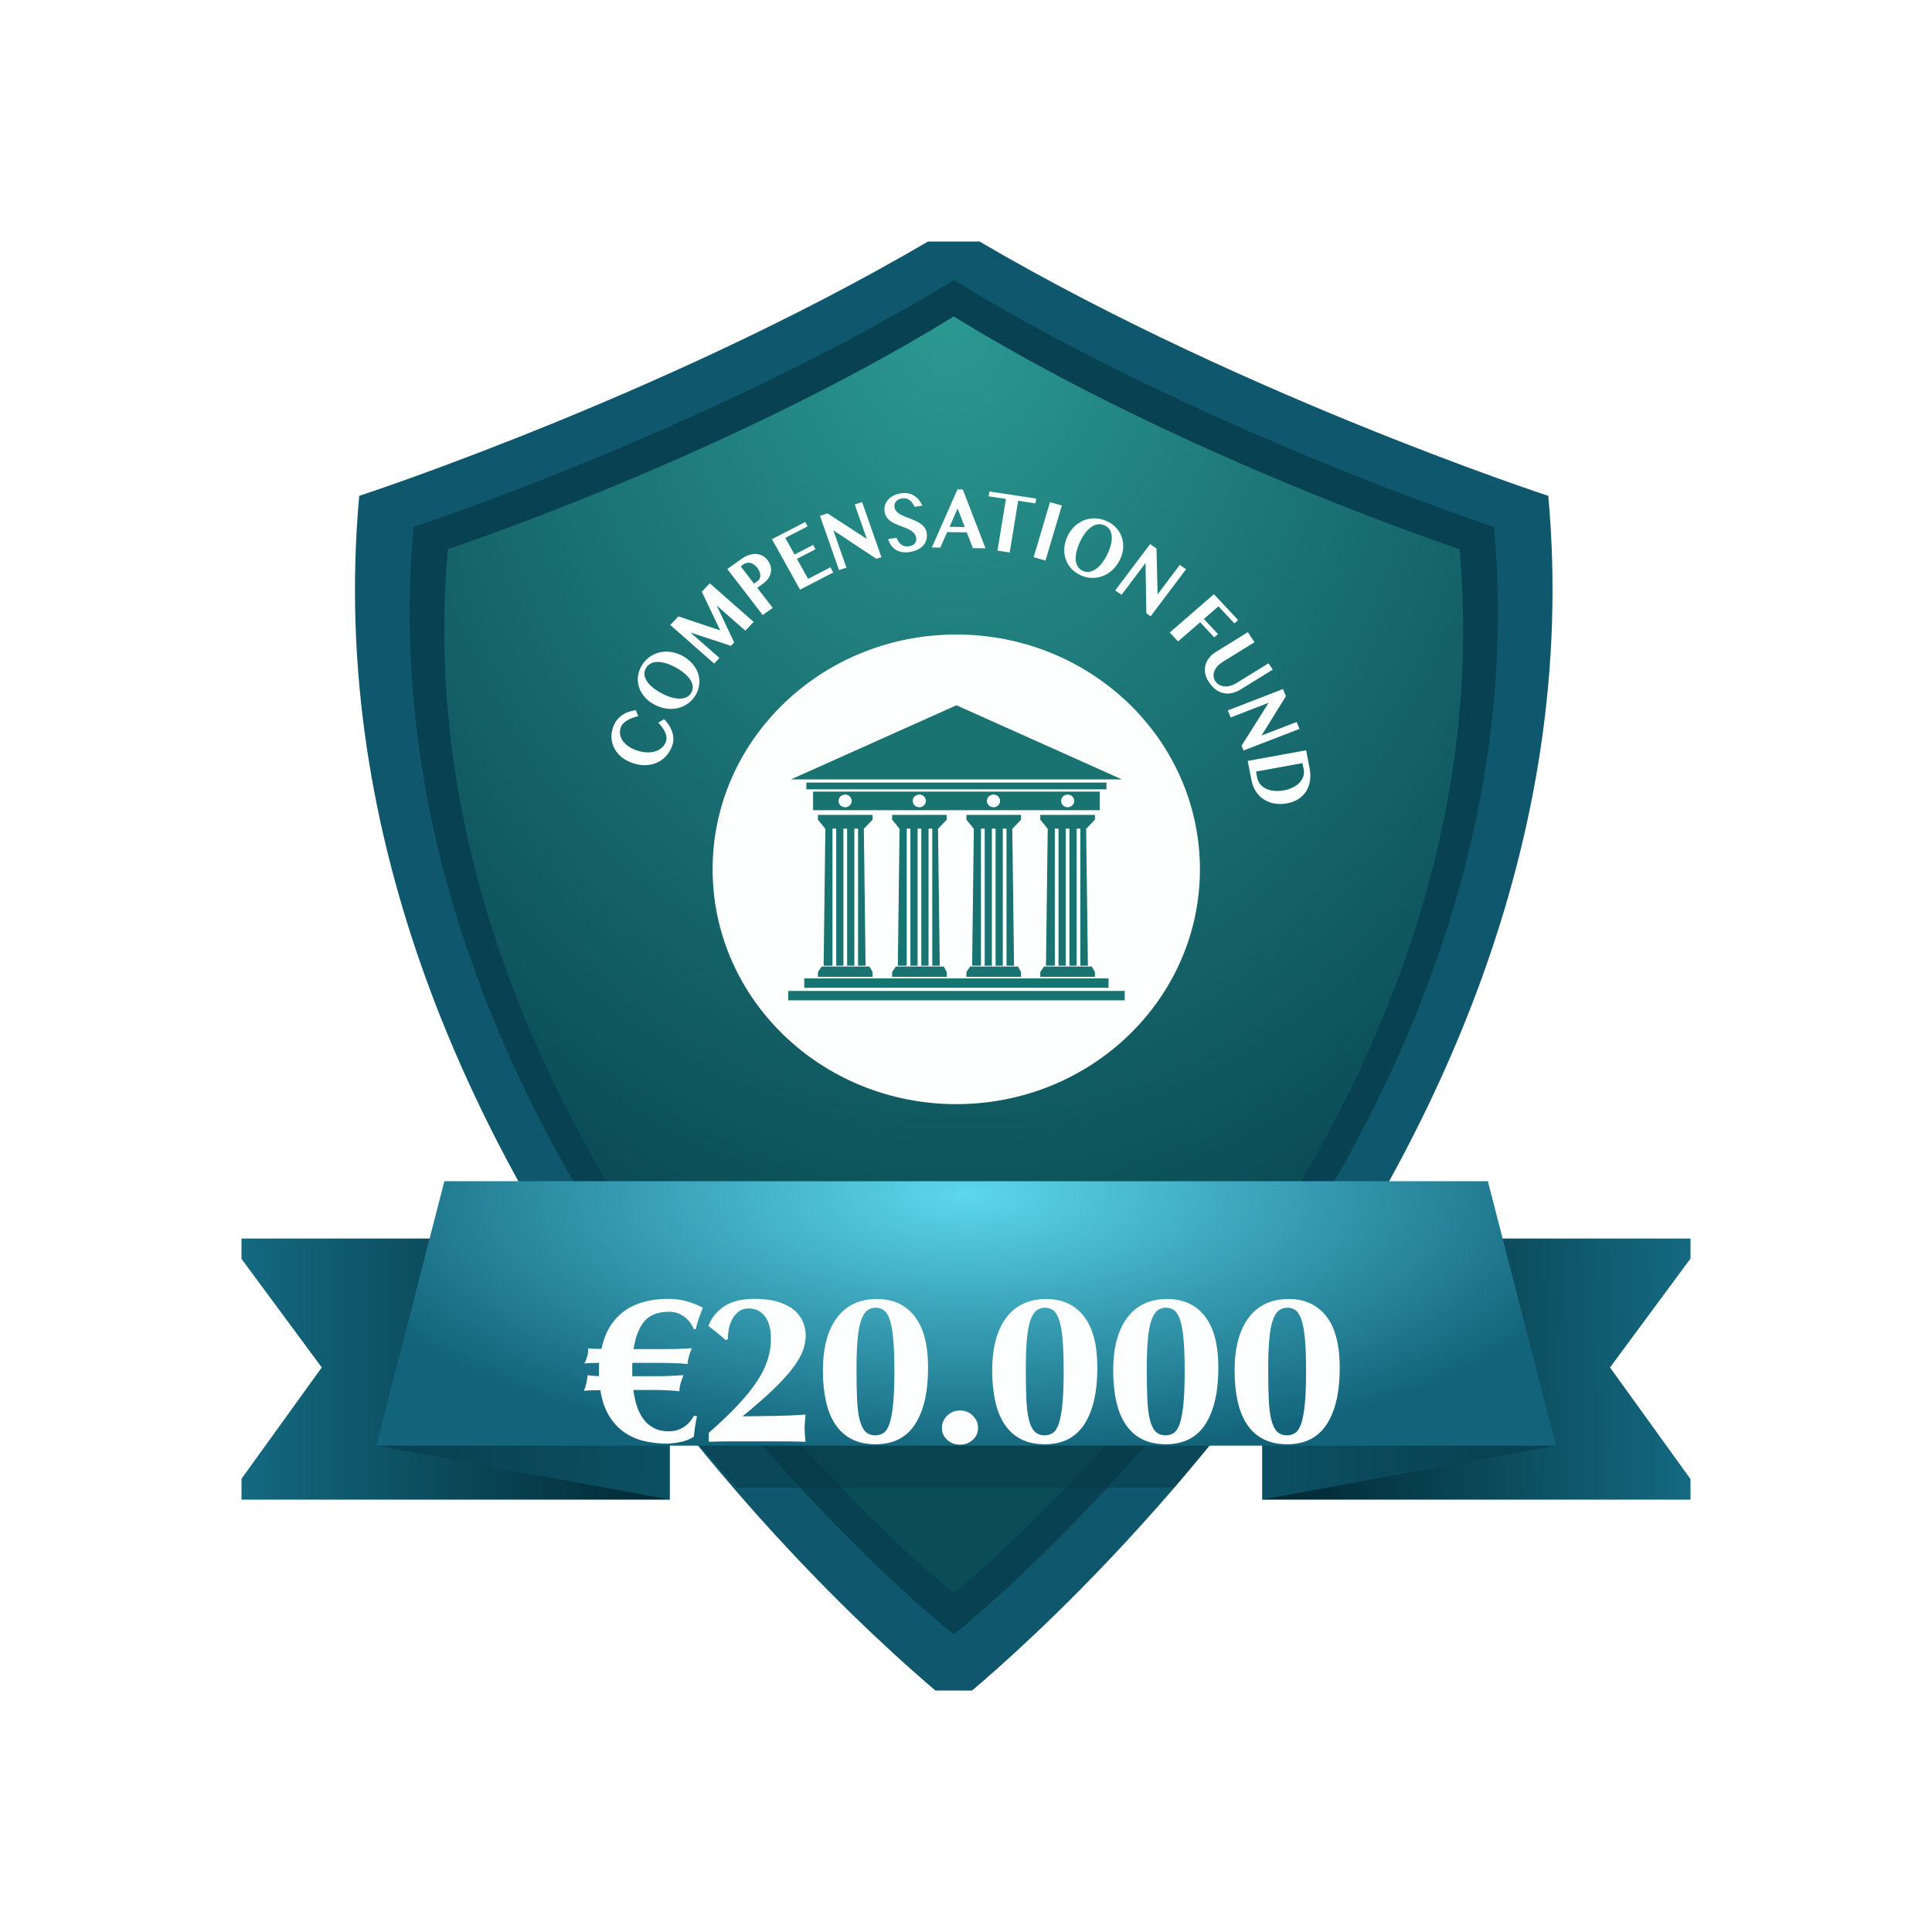 <svg width="160" height="160" viewBox="0 0 160 160" fill="none" xmlns="http://www.w3.org/2000/svg">
<path d="M0 80C0 35.817 35.817 0 80 0C124.183 0 160 35.817 160 80C160 124.183 124.183 160 80 160C35.817 160 0 124.183 0 80Z" fill="white"/>
<path d="M80 0.5C123.907 0.5 159.5 36.093 159.5 80C159.5 123.907 123.907 159.5 80 159.5C36.093 159.5 0.5 123.907 0.5 80C0.5 36.093 36.093 0.5 80 0.5Z" stroke="white" stroke-opacity="0.5"/>
<g clip-path="url(#clip0_535_28251)">
<path d="M128.222 41.065C128.222 41.065 101.259 32.243 78.986 18.729C56.714 32.243 29.75 41.065 29.75 41.065C24.539 98.539 78.986 141.255 78.986 141.255C78.986 141.255 133.433 98.539 128.222 41.065Z" fill="#0F576C"/>
<path d="M123.724 43.644C123.724 43.644 99.224 35.569 78.987 23.197C58.747 35.571 34.249 43.644 34.249 43.644C29.515 96.254 78.987 135.356 78.987 135.356C78.987 135.356 128.458 96.254 123.724 43.644Z" fill="#084151"/>
<path d="M120.877 45.479C120.877 45.479 97.935 37.868 78.984 26.211C60.034 37.871 37.092 45.479 37.092 45.479C32.658 95.06 78.984 131.912 78.984 131.912C78.984 131.912 125.311 95.06 120.877 45.479Z" fill="url(#paint0_radial_535_28251)"/>
<path d="M56.188 117.771L101.174 118.513L97.238 123.206H61.005L56.188 117.771Z" fill="#073A47" fill-opacity="0.5"/>
<g filter="url(#filter0_d_535_28251)">
<path d="M79.194 86.281C90.338 86.281 99.372 77.575 99.372 66.835C99.372 56.095 90.338 47.389 79.194 47.389C68.05 47.389 59.016 56.095 59.016 66.835C59.016 77.575 68.05 86.281 79.194 86.281Z" fill="#FDFFFF"/>
</g>
<path d="M40.398 102.57H18.754L26.646 113.247L18.754 124.193H55.453L40.398 102.57Z" fill="url(#paint1_linear_535_28251)"/>
<path d="M55.474 115.398V124.188L31.156 119.724L55.474 115.398Z" fill="url(#paint2_linear_535_28251)"/>
<path d="M119.582 102.57H141.226L133.334 113.247L141.226 124.193H104.527L119.582 102.57Z" fill="url(#paint3_linear_535_28251)"/>
<path d="M104.527 115.398V124.188L128.845 119.724L104.527 115.398Z" fill="url(#paint4_linear_535_28251)"/>
<path d="M36.801 97.82H123.218L128.862 119.722H31.156L36.801 97.82Z" fill="url(#paint5_radial_535_28251)"/>
<g filter="url(#filter1_d_535_28251)">
<path d="M52.82 59.592C53.123 59.688 53.405 59.733 53.664 59.73C53.922 59.73 54.151 59.688 54.351 59.614C54.55 59.54 54.717 59.434 54.856 59.298C54.991 59.162 55.089 59.007 55.148 58.831C55.194 58.698 55.207 58.564 55.189 58.431C55.171 58.298 55.132 58.164 55.068 58.033C55.004 57.902 54.927 57.771 54.83 57.643C54.733 57.514 54.627 57.389 54.515 57.263L54.999 56.981C55.135 57.117 55.261 57.27 55.376 57.438C55.489 57.606 55.581 57.784 55.648 57.969C55.714 58.154 55.753 58.347 55.766 58.545C55.776 58.742 55.748 58.937 55.684 59.135C55.573 59.466 55.412 59.75 55.199 59.992C54.989 60.234 54.74 60.422 54.458 60.555C54.176 60.689 53.866 60.768 53.528 60.785C53.189 60.805 52.836 60.755 52.469 60.639C52.113 60.528 51.803 60.37 51.539 60.17C51.277 59.97 51.07 59.738 50.918 59.473C50.767 59.209 50.677 58.923 50.647 58.614C50.616 58.303 50.657 57.984 50.77 57.653C50.844 57.433 50.944 57.24 51.07 57.077C51.195 56.914 51.339 56.776 51.5 56.66C51.662 56.544 51.841 56.452 52.036 56.383C52.231 56.314 52.436 56.264 52.654 56.232L52.859 56.734C52.692 56.771 52.528 56.818 52.372 56.875C52.215 56.931 52.072 56.998 51.944 57.077C51.813 57.156 51.703 57.245 51.608 57.346C51.513 57.448 51.446 57.564 51.403 57.692C51.344 57.868 51.328 58.048 51.354 58.233C51.38 58.419 51.452 58.594 51.569 58.764C51.687 58.935 51.849 59.093 52.056 59.236C52.264 59.382 52.52 59.501 52.825 59.597L52.82 59.592Z" fill="#FDFFFF"/>
<path d="M57.603 54.992C57.436 55.273 57.224 55.508 56.967 55.691C56.711 55.874 56.429 56 56.124 56.069C55.816 56.138 55.496 56.148 55.157 56.098C54.822 56.049 54.486 55.933 54.158 55.752C53.835 55.575 53.568 55.36 53.358 55.11C53.148 54.858 52.999 54.592 52.912 54.305C52.825 54.018 52.799 53.724 52.838 53.421C52.876 53.117 52.976 52.825 53.145 52.541C53.312 52.26 53.522 52.025 53.773 51.842C54.025 51.657 54.301 51.528 54.601 51.454C54.901 51.38 55.216 51.365 55.544 51.41C55.873 51.454 56.198 51.563 56.519 51.738C56.747 51.862 56.947 52.003 57.118 52.161C57.29 52.319 57.436 52.484 57.554 52.665C57.672 52.843 57.762 53.03 57.821 53.223C57.882 53.416 57.916 53.613 57.918 53.813C57.923 54.014 57.898 54.214 57.846 54.411C57.793 54.611 57.713 54.804 57.6 54.992H57.603ZM57.244 54.794C57.344 54.624 57.385 54.446 57.367 54.263C57.349 54.08 57.282 53.897 57.165 53.717C57.049 53.537 56.888 53.361 56.683 53.186C56.478 53.013 56.237 52.85 55.962 52.699C55.691 52.551 55.429 52.437 55.178 52.358C54.927 52.282 54.694 52.24 54.478 52.24C54.265 52.24 54.073 52.279 53.907 52.361C53.737 52.442 53.604 52.568 53.504 52.739C53.402 52.912 53.358 53.087 53.371 53.267C53.384 53.448 53.445 53.626 53.555 53.803C53.666 53.981 53.819 54.152 54.017 54.322C54.214 54.49 54.45 54.648 54.722 54.799C54.996 54.95 55.265 55.068 55.524 55.15C55.783 55.231 56.021 55.276 56.242 55.281C56.462 55.286 56.66 55.249 56.831 55.17C57.003 55.09 57.142 54.967 57.244 54.794Z" fill="#FDFFFF"/>
<path d="M55.51 49.18L56.184 48.469L59.642 49.622L58.12 46.423L58.779 45.727L62.413 48.923L61.724 49.652L59.353 47.567L60.801 50.625L60.535 50.907L57.184 49.805L59.581 51.912L59.143 52.377L55.508 49.18H55.51Z" fill="#FDFFFF"/>
<path d="M60.23 44.547L61.402 43.71C61.592 43.574 61.784 43.473 61.984 43.399C62.184 43.327 62.379 43.293 62.568 43.295C62.758 43.297 62.94 43.342 63.112 43.426C63.283 43.51 63.44 43.641 63.576 43.819C63.714 43.999 63.801 44.179 63.834 44.362C63.868 44.545 63.865 44.723 63.822 44.893C63.778 45.064 63.701 45.224 63.591 45.37C63.481 45.518 63.35 45.644 63.196 45.753L62.712 46.101L63.993 47.764L63.166 48.357L60.233 44.547H60.23ZM62.445 45.755L62.714 45.563C62.809 45.496 62.876 45.417 62.914 45.331C62.955 45.242 62.971 45.148 62.965 45.049C62.96 44.95 62.937 44.849 62.894 44.745C62.85 44.641 62.791 44.542 62.719 44.449C62.632 44.335 62.537 44.244 62.44 44.177C62.343 44.11 62.243 44.066 62.145 44.041C62.048 44.016 61.95 44.014 61.856 44.034C61.761 44.051 61.674 44.09 61.592 44.147L61.343 44.325L62.443 45.755H62.445Z" fill="#FDFFFF"/>
<path d="M66.683 40.65L66.883 41.009L65.034 41.965L65.801 43.343L67.336 42.55L67.536 42.908L66.001 43.701L66.924 45.359L68.772 44.403L69.01 44.83L66.255 46.253L63.93 42.073L66.685 40.65H66.683Z" fill="#FDFFFF"/>
<path d="M67.906 40.138L68.529 39.936L71.79 42.055L70.787 39.2L71.395 39.002L72.994 43.562L72.577 43.698L69.016 41.344L70.1 44.432L69.483 44.632L67.906 40.138Z" fill="#FDFFFF"/>
<path d="M75.351 43.136C75.102 43.173 74.882 43.173 74.684 43.136C74.487 43.099 74.315 43.032 74.167 42.935C74.018 42.839 73.892 42.718 73.79 42.57C73.687 42.422 73.605 42.254 73.546 42.066L74.251 41.96C74.295 42.073 74.349 42.18 74.41 42.273C74.474 42.367 74.546 42.449 74.631 42.513C74.715 42.577 74.81 42.624 74.915 42.651C75.02 42.679 75.138 42.684 75.269 42.664C75.353 42.651 75.438 42.627 75.517 42.595C75.6 42.562 75.669 42.516 75.728 42.459C75.787 42.402 75.83 42.333 75.859 42.251C75.887 42.17 75.892 42.073 75.874 41.965C75.851 41.826 75.799 41.708 75.72 41.609C75.641 41.51 75.541 41.424 75.423 41.35C75.305 41.276 75.174 41.211 75.028 41.154C74.882 41.098 74.736 41.041 74.585 40.984C74.433 40.927 74.285 40.865 74.138 40.801C73.992 40.734 73.859 40.658 73.739 40.569C73.618 40.48 73.516 40.374 73.431 40.25C73.346 40.127 73.29 39.981 73.264 39.811C73.234 39.623 73.241 39.445 73.29 39.277C73.336 39.109 73.418 38.956 73.536 38.818C73.654 38.682 73.805 38.566 73.992 38.469C74.18 38.373 74.397 38.306 74.651 38.269C74.859 38.237 75.051 38.242 75.23 38.282C75.41 38.321 75.574 38.388 75.72 38.482C75.869 38.575 75.997 38.694 76.11 38.835C76.222 38.976 76.315 39.129 76.389 39.297L75.751 39.393C75.697 39.287 75.635 39.188 75.571 39.094C75.507 39 75.433 38.921 75.348 38.855C75.264 38.788 75.169 38.741 75.061 38.711C74.954 38.682 74.828 38.677 74.687 38.699C74.554 38.719 74.446 38.756 74.364 38.808C74.282 38.859 74.215 38.921 74.169 38.99C74.123 39.06 74.095 39.134 74.082 39.213C74.069 39.292 74.069 39.366 74.082 39.438C74.103 39.561 74.154 39.67 74.233 39.761C74.313 39.853 74.415 39.934 74.536 40.006C74.656 40.077 74.792 40.142 74.941 40.201C75.09 40.26 75.241 40.319 75.394 40.379C75.548 40.438 75.702 40.502 75.851 40.571C76.002 40.641 76.138 40.72 76.261 40.809C76.384 40.898 76.489 41.004 76.576 41.122C76.661 41.241 76.717 41.382 76.743 41.542C76.774 41.733 76.768 41.915 76.725 42.091C76.681 42.264 76.602 42.422 76.487 42.565C76.371 42.708 76.215 42.827 76.025 42.926C75.833 43.024 75.607 43.094 75.343 43.133L75.351 43.136Z" fill="#FDFFFF"/>
<path d="M79.735 37.959L81.617 42.83L80.568 42.813L80.066 41.511L78.441 41.486L77.869 42.771L77.172 42.761L79.292 37.951L79.735 37.959ZM78.641 41.049L79.899 41.069L79.305 39.527L78.641 41.049Z" fill="#FDFFFF"/>
<path d="M85.817 38.711L85.751 39.111L84.32 38.894L83.618 43.177L82.606 43.024L83.308 38.741L81.875 38.523L81.942 38.123L85.815 38.713L85.817 38.711Z" fill="#FDFFFF"/>
<path d="M86.955 39.01L87.939 39.282L86.586 43.842L85.602 43.57L86.955 39.01Z" fill="#FDFFFF"/>
<path d="M89.506 45.062C89.198 44.926 88.939 44.745 88.727 44.516C88.514 44.286 88.357 44.027 88.26 43.74C88.16 43.451 88.121 43.145 88.142 42.816C88.163 42.488 88.252 42.157 88.409 41.826C88.562 41.499 88.76 41.223 89.001 41.001C89.242 40.776 89.506 40.61 89.793 40.502C90.08 40.393 90.382 40.341 90.698 40.351C91.016 40.361 91.326 40.432 91.633 40.566C91.941 40.699 92.2 40.882 92.412 41.107C92.625 41.331 92.784 41.586 92.887 41.868C92.989 42.149 93.033 42.448 93.017 42.769C93.002 43.09 92.918 43.411 92.764 43.733C92.656 43.962 92.528 44.167 92.382 44.348C92.236 44.528 92.074 44.684 91.9 44.812C91.726 44.941 91.541 45.044 91.349 45.118C91.154 45.195 90.954 45.244 90.749 45.267C90.544 45.289 90.334 45.284 90.124 45.252C89.913 45.22 89.706 45.158 89.501 45.069L89.506 45.062ZM89.677 44.699C89.862 44.78 90.049 44.805 90.236 44.77C90.423 44.736 90.605 44.654 90.782 44.528C90.959 44.402 91.126 44.229 91.287 44.017C91.449 43.804 91.595 43.56 91.726 43.281C91.856 43.006 91.949 42.745 92.007 42.498C92.067 42.248 92.084 42.021 92.067 41.816C92.049 41.611 91.99 41.43 91.892 41.277C91.792 41.124 91.651 41.005 91.467 40.924C91.279 40.842 91.092 40.815 90.908 40.842C90.723 40.872 90.544 40.946 90.37 41.067C90.198 41.188 90.031 41.351 89.877 41.559C89.721 41.764 89.578 42.003 89.449 42.278C89.319 42.554 89.221 42.824 89.157 43.078C89.096 43.335 89.073 43.567 89.085 43.78C89.101 43.992 89.157 44.177 89.252 44.335C89.349 44.493 89.49 44.614 89.677 44.699Z" fill="#FDFFFF"/>
<path d="M95.244 42.478L95.775 42.852L95.867 46.641L97.705 44.2L98.225 44.563L95.29 48.459L94.934 48.21L94.868 44.047L92.881 46.685L92.356 46.317L95.247 42.478H95.244Z" fill="#FDFFFF"/>
<path d="M102.542 48.779L102.23 49.05L100.905 47.635L99.7 48.682L100.869 49.93L100.556 50.202L99.39 48.954L97.564 50.54L96.875 49.804L100.53 46.627L102.542 48.779Z" fill="#FDFFFF"/>
<path d="M103.341 49.773L103.895 50.608L101.229 52.254C101.07 52.352 100.934 52.464 100.822 52.592C100.709 52.721 100.624 52.854 100.57 52.995C100.517 53.136 100.493 53.279 100.504 53.425C100.514 53.57 100.565 53.711 100.655 53.844C100.742 53.975 100.852 54.077 100.986 54.146C101.116 54.215 101.262 54.255 101.416 54.264C101.57 54.274 101.732 54.257 101.901 54.21C102.067 54.163 102.231 54.092 102.39 53.995L105.056 52.35L105.405 52.876L102.739 54.521C102.526 54.652 102.303 54.749 102.072 54.808C101.842 54.867 101.614 54.877 101.388 54.837C101.162 54.798 100.939 54.707 100.724 54.558C100.509 54.41 100.309 54.198 100.122 53.919C99.955 53.669 99.853 53.425 99.809 53.182C99.766 52.94 99.773 52.711 99.832 52.493C99.891 52.276 99.994 52.076 100.142 51.891C100.291 51.705 100.473 51.547 100.688 51.414L103.344 49.773H103.341Z" fill="#FDFFFF"/>
<path d="M106.25 54.489L106.494 55.077L104.476 58.333L107.38 57.211L107.619 57.784L102.984 59.575L102.82 59.18L105.063 55.623L101.923 56.836L101.68 56.253L106.248 54.486L106.25 54.489Z" fill="#FDFFFF"/>
<path d="M108.168 59.557L108.45 60.995C108.521 61.365 108.537 61.714 108.491 62.042C108.444 62.371 108.345 62.667 108.186 62.927C108.027 63.188 107.814 63.406 107.542 63.584C107.27 63.762 106.948 63.885 106.571 63.954C106.23 64.016 105.902 64.021 105.581 63.972C105.263 63.92 104.971 63.816 104.707 63.653C104.443 63.492 104.22 63.277 104.033 63.006C103.846 62.734 103.718 62.41 103.641 62.03L103.328 60.437L108.165 59.555L108.168 59.557ZM104.018 61.321L104.12 61.837C104.159 62.027 104.236 62.2 104.353 62.353C104.471 62.507 104.628 62.63 104.817 62.727C105.01 62.823 105.233 62.885 105.489 62.914C105.745 62.944 106.032 62.929 106.345 62.872C106.617 62.823 106.86 62.741 107.078 62.63C107.296 62.519 107.478 62.386 107.622 62.233C107.765 62.079 107.87 61.909 107.932 61.721C107.996 61.533 108.006 61.338 107.965 61.136L107.863 60.619L104.01 61.321H104.018Z" fill="#FDFFFF"/>
</g>
<g filter="url(#filter2_d_535_28251)">
<path d="M58.21 103.122C58.077 103.463 57.959 103.784 57.854 104.088C57.751 104.392 57.674 104.669 57.626 104.913H57.462C57.4 104.772 57.316 104.617 57.205 104.449C57.095 104.278 56.959 104.123 56.795 103.984C56.631 103.846 56.434 103.725 56.203 103.624C55.972 103.525 55.711 103.475 55.419 103.475C54.509 103.475 53.827 103.732 53.378 104.249C52.93 104.762 52.625 105.536 52.468 106.566H55.183C55.596 106.566 55.962 106.561 56.285 106.548C56.608 106.536 56.944 106.519 57.297 106.497C57.213 106.684 57.136 106.892 57.069 107.119C57.003 107.346 56.957 107.579 56.934 107.813C56.8 107.791 56.639 107.771 56.452 107.761C56.264 107.749 56.072 107.742 55.877 107.734C55.683 107.729 55.498 107.722 55.321 107.717C55.144 107.712 55.003 107.707 54.893 107.707H52.379C52.366 107.766 52.361 107.823 52.361 107.882V108.814H54.455C54.806 108.814 55.172 108.804 55.549 108.786C55.926 108.769 56.277 108.749 56.605 108.725C56.521 108.925 56.444 109.135 56.377 109.357C56.311 109.579 56.27 109.814 56.259 110.059C55.98 110.024 55.649 109.997 55.267 109.98C54.885 109.962 54.591 109.952 54.383 109.952H52.453C52.514 110.444 52.614 110.899 52.753 111.314C52.891 111.729 53.081 112.092 53.317 112.403C53.553 112.714 53.842 112.954 54.183 113.122C54.524 113.292 54.924 113.376 55.385 113.376C55.665 113.376 55.913 113.339 56.134 113.263C56.352 113.186 56.547 113.087 56.716 112.964C56.885 112.84 57.031 112.704 57.154 112.551C57.275 112.398 57.38 112.247 57.464 112.094L57.721 112.129C57.649 112.47 57.59 112.778 57.549 113.06C57.505 113.342 57.48 113.594 57.467 113.816C57.103 114.051 56.705 114.206 56.272 114.28C55.842 114.357 55.498 114.394 55.242 114.394C54.55 114.394 53.896 114.317 53.283 114.167C52.671 114.014 52.12 113.764 51.635 113.411C51.148 113.06 50.738 112.601 50.405 112.032C50.072 111.464 49.843 110.778 49.72 109.97C49.49 109.97 49.261 109.972 49.036 109.98C48.81 109.985 48.582 109.999 48.352 110.024C48.521 109.639 48.626 109.204 48.662 108.725C48.808 108.749 48.956 108.767 49.108 108.777C49.259 108.789 49.426 108.801 49.608 108.811V107.917C49.608 107.823 49.613 107.754 49.626 107.707C49.418 107.707 49.208 107.709 48.987 107.717C48.769 107.722 48.575 107.737 48.405 107.761C48.49 107.586 48.564 107.398 48.623 107.201C48.685 107 48.716 106.768 48.716 106.499C48.862 106.524 49.018 106.536 49.19 106.543C49.359 106.548 49.561 106.553 49.792 106.553H49.81C49.969 105.805 50.218 105.165 50.556 104.639C50.897 104.113 51.307 103.685 51.786 103.357C52.266 103.028 52.807 102.789 53.409 102.635C54.011 102.482 54.645 102.408 55.313 102.408C55.885 102.408 56.388 102.47 56.826 102.593C57.264 102.717 57.726 102.895 58.21 103.13V103.122Z" fill="#FDFFFF"/>
<path d="M61.076 111.232C61.733 110.535 62.266 109.878 62.678 109.256C63.091 108.636 63.388 108.038 63.57 107.465C63.752 106.892 63.845 106.319 63.845 105.743C63.845 105.264 63.793 104.864 63.691 104.54C63.588 104.219 63.447 103.957 63.273 103.759C63.096 103.562 62.899 103.416 62.681 103.33C62.463 103.241 62.237 103.199 62.007 103.199C61.666 103.199 61.384 103.29 61.158 103.47C60.933 103.653 60.753 103.876 60.62 104.137C60.487 104.402 60.394 104.678 60.346 104.972C60.297 105.266 60.274 105.528 60.274 105.763L60.092 105.815C59.848 105.592 59.613 105.39 59.382 105.21C59.151 105.029 58.913 104.844 58.672 104.656C58.89 104.024 59.31 103.493 59.928 103.058C60.548 102.626 61.392 102.408 62.46 102.408C63.299 102.408 63.993 102.502 64.547 102.69C65.101 102.878 65.536 103.12 65.859 103.419C66.18 103.717 66.405 104.046 66.534 104.402C66.662 104.76 66.726 105.108 66.726 105.447C66.726 105.832 66.654 106.235 66.508 106.65C66.362 107.065 66.098 107.534 65.716 108.055C65.334 108.577 64.806 109.164 64.132 109.819C63.458 110.474 62.591 111.235 61.535 112.102L61.553 112.136C62.427 112.124 63.286 112.114 64.132 112.102C64.975 112.089 65.836 112.055 66.71 111.995C66.698 112.195 66.682 112.386 66.664 112.566C66.646 112.746 66.636 112.937 66.636 113.137C66.636 113.337 66.646 113.529 66.664 113.717C66.682 113.905 66.698 114.08 66.71 114.243C66.018 114.219 65.339 114.209 64.67 114.209H60.661C60.005 114.209 59.349 114.221 58.692 114.243V113.505C59.628 112.685 60.423 111.926 61.079 111.23L61.076 111.232Z" fill="#FDFFFF"/>
<path d="M68.148 108.371C68.148 106.464 68.538 104.994 69.315 103.964C70.091 102.934 71.196 102.42 72.632 102.42C73.954 102.42 74.99 102.894 75.738 103.843C76.484 104.791 76.859 106.214 76.859 108.109C76.859 110.122 76.5 111.681 75.784 112.788C75.067 113.894 73.975 114.448 72.506 114.448C71.752 114.448 71.104 114.309 70.555 114.035C70.009 113.761 69.556 113.358 69.199 112.832C68.841 112.306 68.576 111.664 68.407 110.91C68.238 110.154 68.151 109.31 68.151 108.373L68.148 108.371ZM74.07 108.388C74.07 107.311 74.039 106.434 73.977 105.755C73.916 105.075 73.824 104.544 73.695 104.157C73.567 103.771 73.406 103.504 73.213 103.359C73.019 103.213 72.788 103.139 72.521 103.139C72.255 103.139 72.019 103.215 71.819 103.366C71.619 103.519 71.453 103.788 71.317 104.174C71.183 104.559 71.086 105.078 71.025 105.728C70.963 106.377 70.932 107.205 70.932 108.213C70.932 109.221 70.948 110.001 70.978 110.698C71.009 111.394 71.078 111.965 71.189 112.41C71.299 112.854 71.455 113.183 71.663 113.393C71.87 113.603 72.142 113.709 72.483 113.709C72.75 113.709 72.985 113.64 73.185 113.499C73.385 113.358 73.549 113.092 73.677 112.701C73.806 112.308 73.903 111.767 73.97 111.076C74.036 110.387 74.07 109.49 74.07 108.388Z" fill="#FDFFFF"/>
<path d="M78.008 113.093C78.008 112.695 78.154 112.354 78.446 112.075C78.738 111.796 79.09 111.652 79.502 111.652C79.915 111.652 80.269 111.793 80.558 112.075C80.85 112.356 80.997 112.695 80.997 113.093C80.997 113.49 80.85 113.821 80.558 114.086C80.266 114.35 79.915 114.481 79.502 114.481C79.09 114.481 78.736 114.35 78.446 114.086C78.154 113.821 78.008 113.493 78.008 113.093Z" fill="#FDFFFF"/>
<path d="M82.168 108.371C82.168 106.464 82.558 104.994 83.334 103.964C84.111 102.934 85.216 102.42 86.651 102.42C87.974 102.42 89.012 102.894 89.758 103.843C90.504 104.791 90.878 106.214 90.878 108.109C90.878 110.122 90.519 111.681 89.804 112.788C89.086 113.894 87.994 114.448 86.526 114.448C85.772 114.448 85.124 114.309 84.575 114.035C84.029 113.761 83.575 113.358 83.219 112.832C82.86 112.306 82.596 111.664 82.427 110.91C82.258 110.154 82.171 109.31 82.171 108.373L82.168 108.371ZM88.089 108.388C88.089 107.311 88.058 106.434 87.997 105.755C87.935 105.075 87.843 104.544 87.715 104.157C87.587 103.771 87.425 103.504 87.233 103.359C87.038 103.213 86.808 103.139 86.541 103.139C86.274 103.139 86.041 103.215 85.839 103.366C85.639 103.519 85.472 103.788 85.336 104.174C85.203 104.559 85.106 105.078 85.044 105.728C84.983 106.377 84.952 107.205 84.952 108.213C84.952 109.221 84.967 110.001 84.998 110.698C85.029 111.394 85.098 111.965 85.208 112.41C85.318 112.854 85.475 113.183 85.682 113.393C85.89 113.603 86.162 113.709 86.502 113.709C86.769 113.709 87.002 113.64 87.205 113.499C87.405 113.358 87.569 113.092 87.697 112.701C87.825 112.308 87.923 111.767 87.989 111.076C88.056 110.387 88.089 109.49 88.089 108.388Z" fill="#FDFFFF"/>
<path d="M92.188 108.371C92.188 106.464 92.577 104.994 93.354 103.964C94.13 102.934 95.235 102.42 96.671 102.42C97.993 102.42 99.031 102.894 99.778 103.843C100.523 104.791 100.898 106.214 100.898 108.109C100.898 110.122 100.539 111.681 99.824 112.788C99.106 113.894 98.014 114.448 96.545 114.448C95.791 114.448 95.143 114.309 94.594 114.035C94.049 113.761 93.595 113.358 93.239 112.832C92.88 112.306 92.616 111.664 92.446 110.91C92.277 110.154 92.19 109.31 92.19 108.373L92.188 108.371ZM98.109 108.388C98.109 107.311 98.078 106.434 98.016 105.755C97.955 105.075 97.863 104.544 97.734 104.157C97.606 103.771 97.445 103.504 97.253 103.359C97.058 103.213 96.827 103.139 96.561 103.139C96.294 103.139 96.061 103.215 95.858 103.366C95.658 103.519 95.492 103.788 95.356 104.174C95.222 104.559 95.125 105.078 95.064 105.728C95.002 106.377 94.971 107.205 94.971 108.213C94.971 109.221 94.987 110.001 95.017 110.698C95.048 111.394 95.117 111.965 95.228 112.41C95.338 112.854 95.494 113.183 95.702 113.393C95.909 113.603 96.181 113.709 96.522 113.709C96.789 113.709 97.022 113.64 97.224 113.499C97.424 113.358 97.588 113.092 97.717 112.701C97.845 112.308 97.942 111.767 98.009 111.076C98.075 110.387 98.109 109.49 98.109 108.388Z" fill="#FDFFFF"/>
<path d="M102.242 108.371C102.242 106.464 102.632 104.994 103.408 103.964C104.185 102.934 105.29 102.42 106.725 102.42C108.048 102.42 109.086 102.894 109.832 103.843C110.578 104.791 110.952 106.214 110.952 108.109C110.952 110.122 110.593 111.681 109.878 112.788C109.161 113.894 108.069 114.448 106.6 114.448C105.846 114.448 105.198 114.309 104.649 114.035C104.103 113.761 103.649 113.358 103.293 112.832C102.934 112.306 102.67 111.664 102.501 110.91C102.332 110.154 102.245 109.31 102.245 108.373L102.242 108.371ZM108.163 108.388C108.163 107.311 108.133 106.434 108.071 105.755C108.01 105.075 107.917 104.544 107.789 104.157C107.661 103.771 107.5 103.504 107.307 103.359C107.112 103.213 106.882 103.139 106.615 103.139C106.349 103.139 106.115 103.215 105.913 103.366C105.713 103.519 105.546 103.788 105.41 104.174C105.277 104.559 105.18 105.078 105.118 105.728C105.057 106.377 105.026 107.205 105.026 108.213C105.026 109.221 105.041 110.001 105.072 110.698C105.103 111.394 105.172 111.965 105.282 112.41C105.393 112.854 105.549 113.183 105.756 113.393C105.964 113.603 106.236 113.709 106.577 113.709C106.843 113.709 107.077 113.64 107.279 113.499C107.479 113.358 107.643 113.092 107.771 112.701C107.899 112.308 107.997 111.767 108.063 111.076C108.13 110.387 108.163 109.49 108.163 108.388Z" fill="#FDFFFF"/>
</g>
<g filter="url(#filter3_i_535_28251)">
<path d="M67.336 60.4V61.937H91.075V60.4H67.336ZM69.989 61.695C69.689 61.695 69.443 61.458 69.443 61.169C69.443 60.88 69.689 60.642 69.989 60.642C70.289 60.642 70.535 60.88 70.535 61.169C70.535 61.458 70.289 61.695 69.989 61.695ZM76.133 61.695C75.831 61.695 75.587 61.458 75.587 61.169C75.587 60.88 75.831 60.642 76.133 60.642C76.436 60.642 76.677 60.88 76.677 61.169C76.677 61.458 76.433 61.695 76.133 61.695ZM82.278 61.695C81.975 61.695 81.731 61.458 81.731 61.169C81.731 60.88 81.975 60.642 82.278 60.642C82.58 60.642 82.821 60.88 82.821 61.169C82.821 61.458 82.577 61.695 82.278 61.695ZM88.422 61.695C88.119 61.695 87.876 61.458 87.876 61.169C87.876 60.88 88.119 60.642 88.422 60.642C88.724 60.642 88.965 60.88 88.965 61.169C88.965 61.458 88.722 61.695 88.422 61.695Z" fill="#187371"/>
<path d="M91.63 59.65H66.781V60.209H91.63V59.65Z" fill="#187371"/>
<path d="M93.146 76.906H65.277V77.684H93.146V76.906Z" fill="#187371"/>
<path d="M91.805 75.869H66.606V76.647H91.805V75.869Z" fill="#187371"/>
<path d="M65.504 59.387H92.911L79.207 53.248L65.504 59.387Z" fill="#187371"/>
<path d="M72.263 62.326H67.738V62.726L68.353 63.477L68.21 74.814H68.943V63.465H69.251V74.814H69.848V63.465H70.156V74.814H70.753V63.465H71.06V74.814H71.683L71.54 63.477L72.263 62.726V62.326Z" fill="#187371"/>
<path d="M68.046 74.885L67.738 75.339V75.742H72.263V75.339L72.004 74.885H68.046Z" fill="#187371"/>
<path d="M78.407 62.326H73.883V62.726L74.498 63.477L74.355 74.814H75.088V63.465H75.395V74.814H75.992V63.465H76.3V74.814H76.897V63.465H77.205V74.814H77.825L77.684 63.477L78.407 62.726V62.326Z" fill="#187371"/>
<path d="M74.19 74.885L73.883 75.339V75.742H78.407V75.339L78.148 74.885H74.19Z" fill="#187371"/>
<path d="M84.559 62.326H80.035V62.726L80.65 63.477L80.507 74.814H81.24V63.465H81.547V74.814H82.142V63.465H82.45V74.814H83.047V63.465H83.355V74.814H83.978L83.834 63.477L84.559 62.726V62.326Z" fill="#187371"/>
<path d="M80.34 74.885L80.035 75.339V75.742H84.559V75.339L84.298 74.885H80.34Z" fill="#187371"/>
<path d="M90.677 62.326H86.152V62.726L86.767 63.477L86.624 74.814H87.355V63.465H87.662V74.814H88.259V63.465H88.567V74.814H89.164V63.465H89.472V74.814H90.095L89.951 63.477L90.677 62.726V62.326Z" fill="#187371"/>
<path d="M86.457 74.885L86.152 75.339V75.742H90.677V75.339L90.415 74.885H86.457Z" fill="#187371"/>
</g>
</g>
<defs>
<filter id="filter0_d_535_28251" x="55.146" y="47.389" width="48.094" height="47.921" filterUnits="userSpaceOnUse" color-interpolation-filters="sRGB">
<feFlood flood-opacity="0" result="BackgroundImageFix"/>
<feColorMatrix in="SourceAlpha" type="matrix" values="0 0 0 0 0 0 0 0 0 0 0 0 0 0 0 0 0 0 127 0" result="hardAlpha"/>
<feOffset dy="5.159"/>
<feGaussianBlur stdDeviation="1.935"/>
<feComposite in2="hardAlpha" operator="out"/>
<feColorMatrix type="matrix" values="0 0 0 0 0.035 0 0 0 0 0.271 0 0 0 0 0.341 0 0 0 0.78 0"/>
<feBlend mode="normal" in2="BackgroundImageFix" result="effect1_dropShadow_535_28251"/>
<feBlend mode="normal" in="SourceGraphic" in2="effect1_dropShadow_535_28251" result="shape"/>
</filter>
<filter id="filter1_d_535_28251" x="37.739" y="27.633" width="83.674" height="51.85" filterUnits="userSpaceOnUse" color-interpolation-filters="sRGB">
<feFlood flood-opacity="0" result="BackgroundImageFix"/>
<feColorMatrix in="SourceAlpha" type="matrix" values="0 0 0 0 0 0 0 0 0 0 0 0 0 0 0 0 0 0 127 0" result="hardAlpha"/>
<feOffset dy="2.579"/>
<feGaussianBlur stdDeviation="6.449"/>
<feComposite in2="hardAlpha" operator="out"/>
<feColorMatrix type="matrix" values="0 0 0 0 0.035 0 0 0 0 0.271 0 0 0 0 0.341 0 0 0 0.78 0"/>
<feBlend mode="normal" in2="BackgroundImageFix" result="effect1_dropShadow_535_28251"/>
<feBlend mode="normal" in="SourceGraphic" in2="effect1_dropShadow_535_28251" result="shape"/>
</filter>
<filter id="filter2_d_535_28251" x="44.482" y="102.408" width="70.34" height="21.101" filterUnits="userSpaceOnUse" color-interpolation-filters="sRGB">
<feFlood flood-opacity="0" result="BackgroundImageFix"/>
<feColorMatrix in="SourceAlpha" type="matrix" values="0 0 0 0 0 0 0 0 0 0 0 0 0 0 0 0 0 0 127 0" result="hardAlpha"/>
<feOffset dy="5.159"/>
<feGaussianBlur stdDeviation="1.935"/>
<feComposite in2="hardAlpha" operator="out"/>
<feColorMatrix type="matrix" values="0 0 0 0 0.035 0 0 0 0 0.271 0 0 0 0 0.341 0 0 0 0.78 0"/>
<feBlend mode="normal" in2="BackgroundImageFix" result="effect1_dropShadow_535_28251"/>
<feBlend mode="normal" in="SourceGraphic" in2="effect1_dropShadow_535_28251" result="shape"/>
</filter>
<filter id="filter3_i_535_28251" x="65.277" y="53.248" width="27.867" height="29.595" filterUnits="userSpaceOnUse" color-interpolation-filters="sRGB">
<feFlood flood-opacity="0" result="BackgroundImageFix"/>
<feBlend mode="normal" in="SourceGraphic" in2="BackgroundImageFix" result="shape"/>
<feColorMatrix in="SourceAlpha" type="matrix" values="0 0 0 0 0 0 0 0 0 0 0 0 0 0 0 0 0 0 127 0" result="hardAlpha"/>
<feOffset dy="5.159"/>
<feGaussianBlur stdDeviation="8.383"/>
<feComposite in2="hardAlpha" operator="arithmetic" k2="-1" k3="1"/>
<feColorMatrix type="matrix" values="0 0 0 0 0.031 0 0 0 0 0.267 0 0 0 0 0.282 0 0 0 1 0"/>
<feBlend mode="normal" in2="shape" result="effect1_innerShadow_535_28251"/>
</filter>
<radialGradient id="paint0_radial_535_28251" cx="0" cy="0" r="1" gradientTransform="matrix(0.769 79.543 -63.501 0.57 78.995 26.144)" gradientUnits="userSpaceOnUse">
<stop stop-color="#2B9991"/>
<stop offset="1" stop-color="#0B4D57"/>
</radialGradient>
<linearGradient id="paint1_linear_535_28251" x1="55.409" y1="119.526" x2="20.036" y2="119.526" gradientUnits="userSpaceOnUse">
<stop stop-color="#012832"/>
<stop offset="1" stop-color="#146980"/>
</linearGradient>
<linearGradient id="paint2_linear_535_28251" x1="37.359" y1="120.633" x2="55.43" y2="121.165" gradientUnits="userSpaceOnUse">
<stop stop-color="#084353"/>
<stop offset="1" stop-color="#0C5064"/>
</linearGradient>
<linearGradient id="paint3_linear_535_28251" x1="105.791" y1="114.586" x2="139.754" y2="114.054" gradientUnits="userSpaceOnUse">
<stop stop-color="#012832"/>
<stop offset="1" stop-color="#146980"/>
</linearGradient>
<linearGradient id="paint4_linear_535_28251" x1="122.453" y1="119.768" x2="104.638" y2="119.768" gradientUnits="userSpaceOnUse">
<stop stop-color="#084353"/>
<stop offset="1" stop-color="#0C5064"/>
</linearGradient>
<radialGradient id="paint5_radial_535_28251" cx="0" cy="0" r="1" gradientUnits="userSpaceOnUse" gradientTransform="translate(80.039 98.892) rotate(90) scale(21.862 55.215)">
<stop stop-color="#5CD7EC"/>
<stop offset="1" stop-color="#13647A"/>
</radialGradient>
<clipPath id="clip0_535_28251">
<rect width="120" height="120" fill="white" transform="translate(20 20)"/>
</clipPath>
</defs>
</svg>
